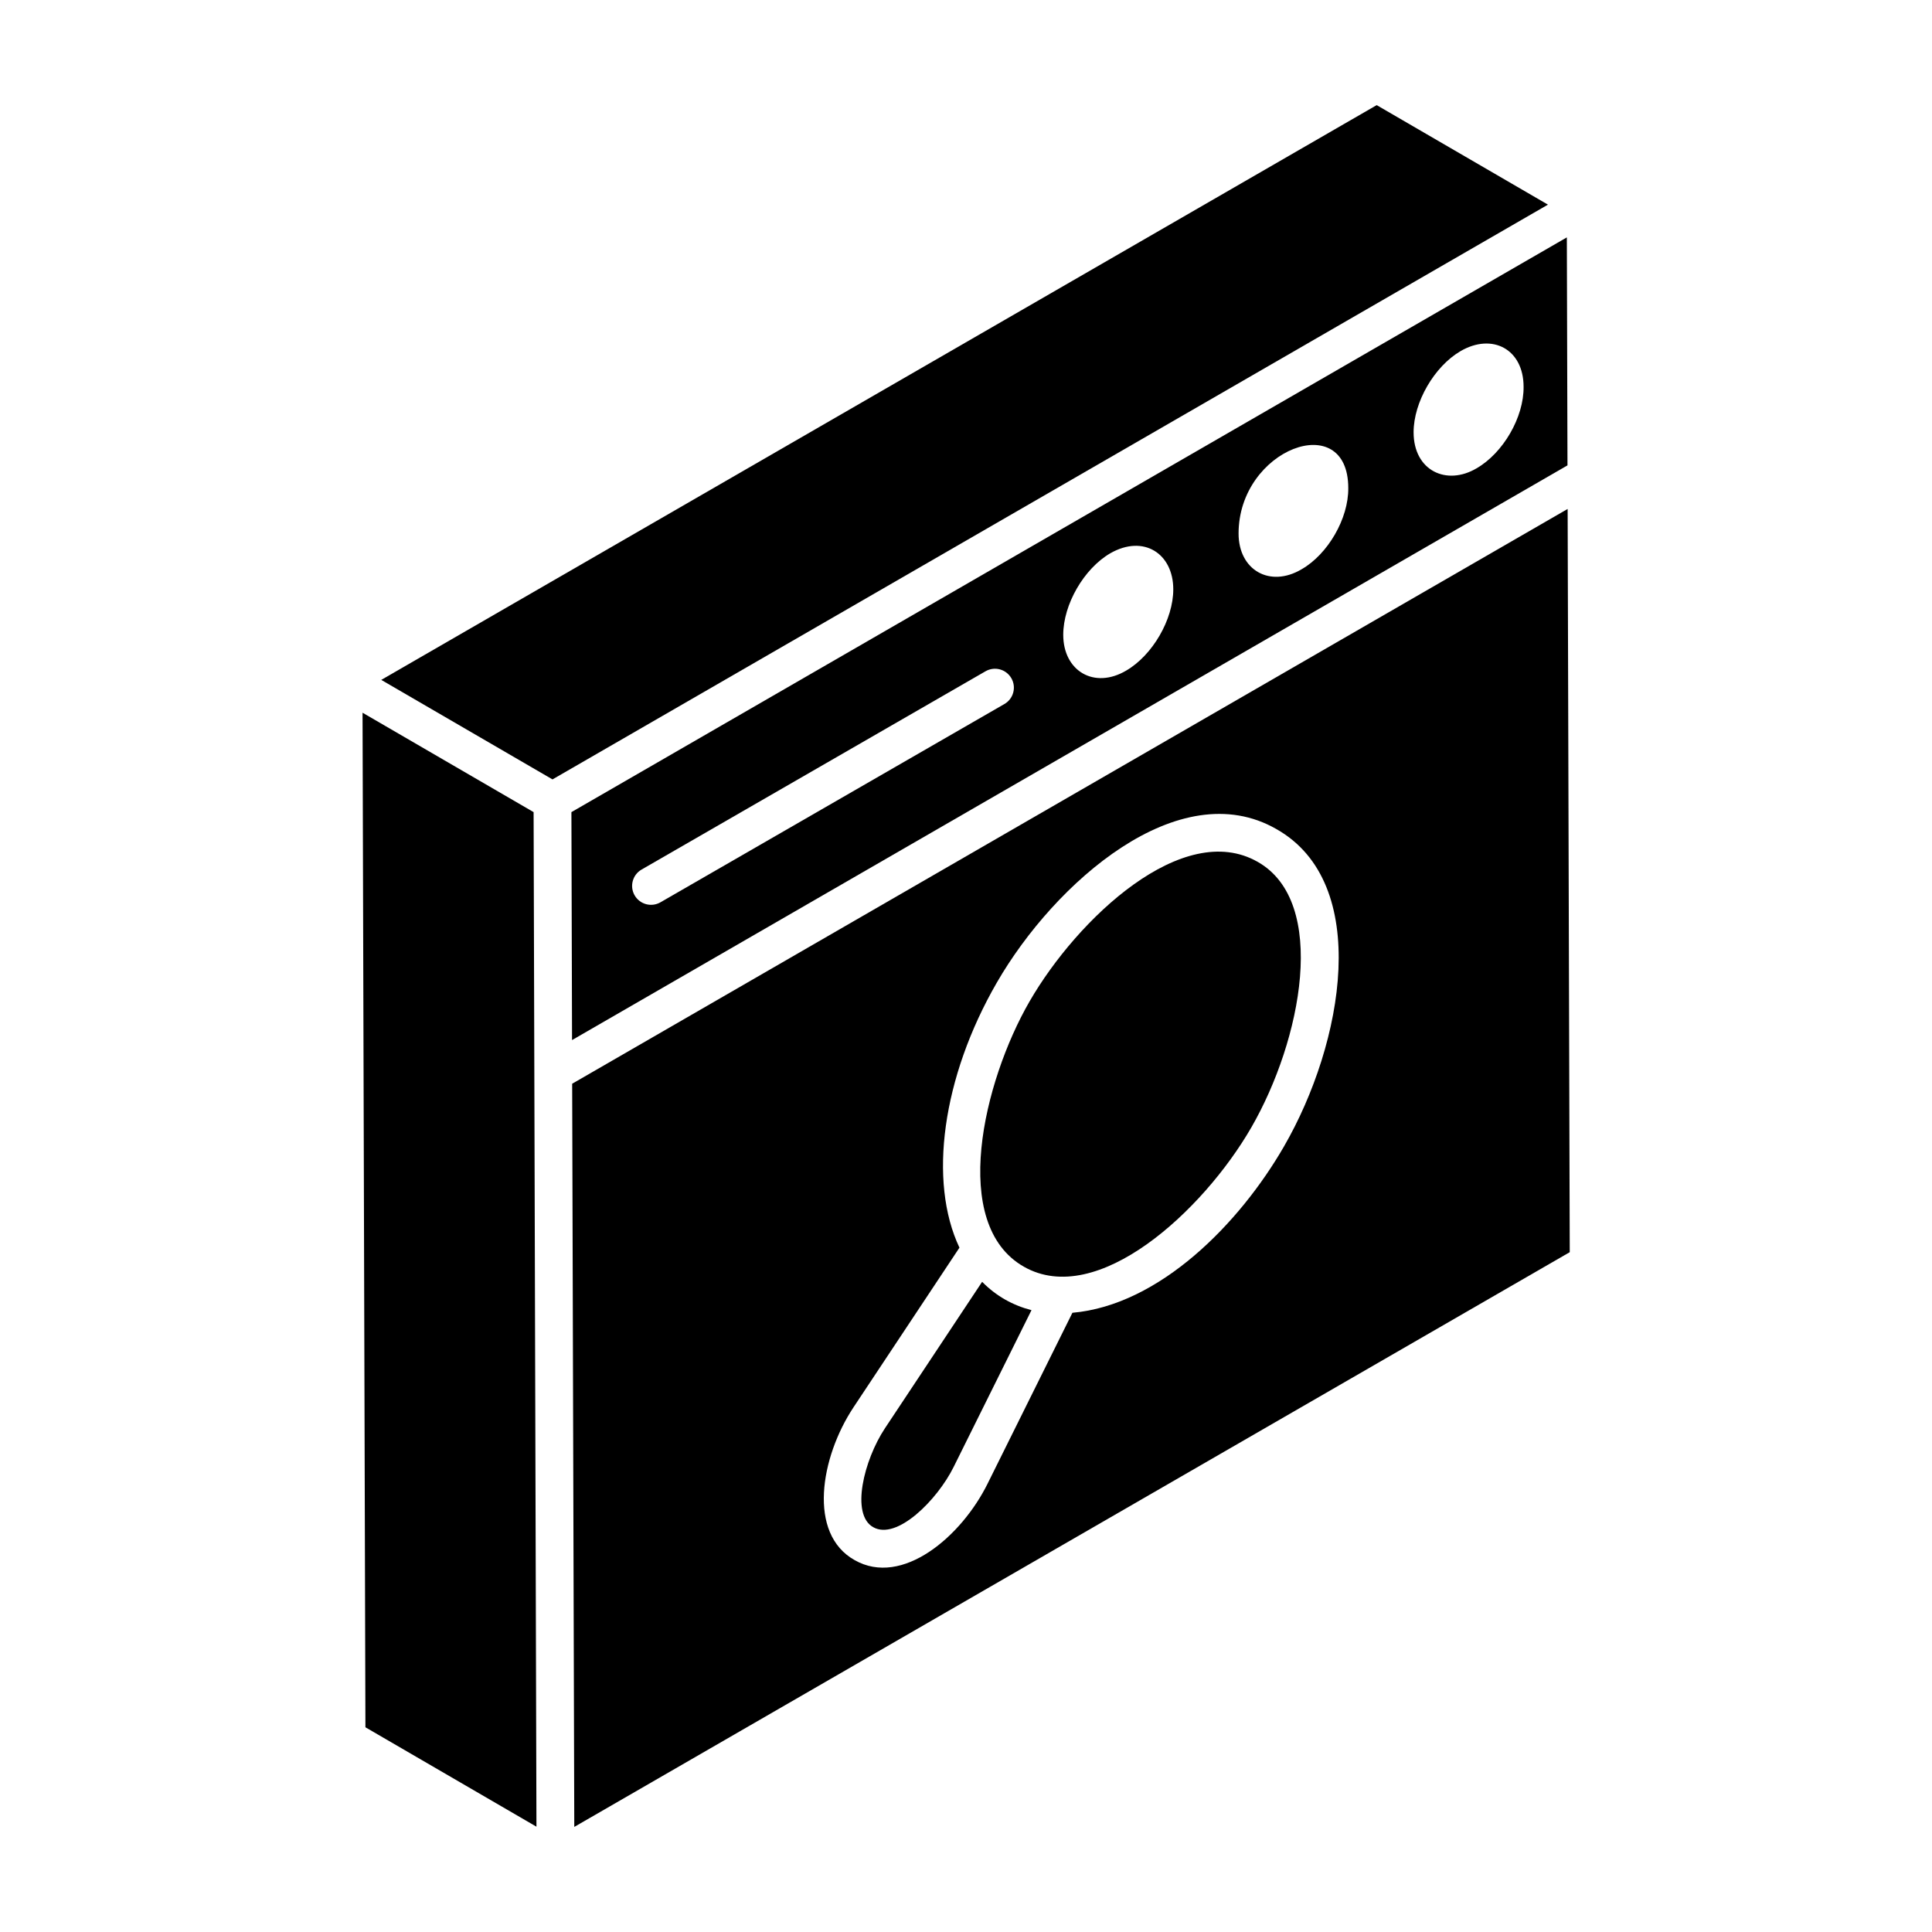 <?xml version="1.0" encoding="UTF-8"?>
<!-- Uploaded to: SVG Repo, www.svgrepo.com, Generator: SVG Repo Mixer Tools -->
<svg fill="#000000" width="800px" height="800px" version="1.1" viewBox="144 144 512 512" xmlns="http://www.w3.org/2000/svg">
 <g>
  <path d="m559.23 206.91-263.8 152.31c0.004 0.977 0.18 64.383 0.168 60.41l263.8-152.3zm-149.05 123.66-91.148 52.547c-2.402 1.379-5.461 0.562-6.848-1.84-1.379-2.394-0.559-5.457 1.84-6.836l91.148-52.547c2.406-1.383 5.457-0.562 6.848 1.84 1.379 2.394 0.555 5.457-1.84 6.836zm32.289-8.867c-8.473 5.023-16.699 0.133-16.699-9.473 0-8.059 5.484-17.531 12.461-21.602 8.852-5.059 16.699 0.074 16.699 9.555 0 7.981-5.484 17.449-12.461 21.52zm46.461-26.84c-8.387 4.969-16.695 0.234-16.695-9.469 0-22.473 29.07-33.246 29.07-12.043 0.086 8.059-5.398 17.523-12.375 21.512zm46.383-26.758c-7.938 4.703-16.695 0.664-16.695-9.551 0-7.973 5.481-17.441 12.457-21.512 8.418-4.883 16.691-0.5 16.691 9.469 0.086 8.055-5.394 17.523-12.453 21.594z"/>
  <path d="m554.22 198.23-45.383-26.371c-65.949 38.078-246.42 142.28-263.8 152.32l45.379 26.371c8.484-4.898 254.81-147.12 263.81-152.32z"/>
  <path d="m285.41 359.22c-0.953-0.555-47.496-27.598-45.332-26.344l0.762 268.87 45.324 26.344c-0.184-66.172-0.551-196.96-0.754-268.87z"/>
  <path d="m559.44 278.88-263.81 152.32 0.559 196.95 263.81-152.31zm-75.176 168.95c-11.73 20.324-32.887 42.031-56.066 44.07l-22.5 45.332c-6.906 13.93-22.586 27.41-35.219 20.211-12.492-7-9.051-27.238-0.324-40.445l28.109-42.355c-8.301-17.535-4.609-45.113 9.906-70.246 15.316-26.547 48.293-55.496 74.098-40.68 25.305 14.316 17.855 56.66 1.996 84.113z"/>
  <path d="m477.31 372.41c-19.777-11.312-47.754 14.953-60.473 36.984-12.254 21.234-21.254 59.062-1.508 70.293 19.465 11.09 47.484-14.742 60.27-36.879 13.395-23.207 20.465-59.777 1.711-70.398z"/>
  <path d="m410.37 488.4c-2.211-1.262-4.223-2.816-6.027-4.637-0.023-0.023-0.051-0.035-0.074-0.059l-25.762 38.82c-5.547 8.391-9.141 22.805-3.102 26.191 6.266 3.582 17.004-7.238 21.312-15.941l20.637-41.566c-0.016-0.004-0.027-0.012-0.043-0.016-2.445-0.629-4.766-1.559-6.941-2.793z"/>
 </g>
</svg>